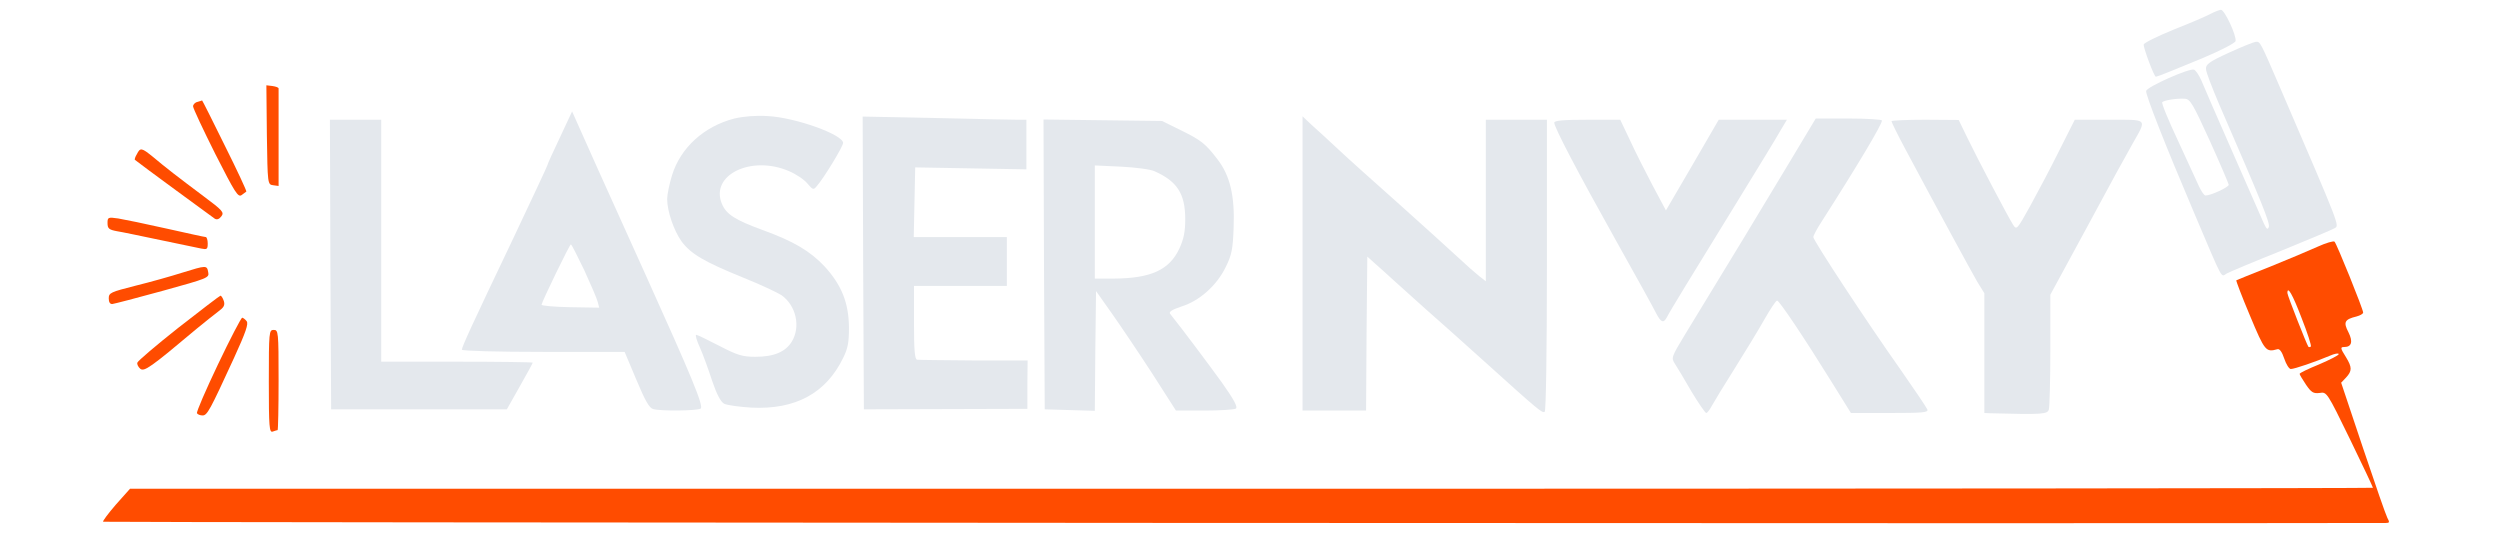 <?xml version="1.0" standalone="no"?>
<!DOCTYPE svg PUBLIC "-//W3C//DTD SVG 20010904//EN"
 "http://www.w3.org/TR/2001/REC-SVG-20010904/DTD/svg10.dtd">
<svg version="1.0" xmlns="http://www.w3.org/2000/svg"
 width="1023pt" height="223pt" viewBox="0 0 1023 223"
 preserveAspectRatio="xMidYMid meet">

  <g transform="translate(0,223) scale(0.1,-0.1)" fill="#E4E8ED" stroke="none">
    <path d="M9120 2014 c-81 -37 -95 -48 -93 -67 0 -12 25 -76 53 -142 176 -405 210 -489 204 -504 -5 -12 -9 -9 -20 14 -25 57 -242 550 -257 588 -9 20 -22 39 -29 42 -19 7 -192 -70 -196 -87 -3 -15 78 -221 198 -503 121 -285 107 -258 132 -244 13 7 113 49 223 93 110 45 208 86 218 92 20 12 27 -5 -218 564 -87 202 -86 200 -104 199 -9 -1 -59 -21 -111 -45z m-78 -359 c42 -93 77 -175 78 -181 0 -10 -73 -44 -95 -44 -6 0 -17 17 -27 38 -9 20 -48 105 -86 187 -39 83 -68 153 -64 157 9 8 58 16 92 14 22 -1 33 -20 102 -171z"/>
    <path fill="#FF4C00" d="M1092 1678 c3 -202 3 -203 26 -206 l22 -3 0 195 c0 108 0 199 0 204 0 4 -11 8 -25 10 l-25 3 2 -203z"/>
    <path fill="#FF4C00" d="M808 1813 c-10 -2 -18 -11 -18 -18 0 -8 41 -95 91 -195 81 -159 93 -179 108 -168 9 7 18 13 19 14 2 2 -37 86 -88 188 -50 102 -92 185 -93 185 -1 -1 -10 -3 -19 -6z"/>
    <path fill="#FF4C00" d="M560 1599 c-7 -11 -10 -22 -8 -23 19 -16 317 -234 327 -241 9 -5 18 -2 27 10 12 16 5 24 -73 82 -104 78 -155 117 -207 161 -47 38 -52 39 -66 11z"/>
    <path fill="#FF4C00" d="M440 1317 c0 -22 6 -27 38 -33 20 -3 100 -20 177 -36 77 -16 152 -32 168 -35 24 -5 27 -3 27 21 0 14 -4 26 -8 26 -5 0 -77 16 -162 35 -84 19 -172 37 -196 41 -42 6 -44 5 -44 -19z"/>
    <path fill="#FF4C00" d="M745 1114 c-44 -14 -129 -38 -190 -53 -102 -26 -110 -29 -110 -52 0 -15 5 -24 15 -23 8 1 101 25 206 54 184 51 191 53 186 76 -5 29 -7 29 -107 -2z"/>
    <path fill="#FF4C00" d="M730 889 c-91 -72 -166 -136 -168 -143 -2 -7 4 -18 12 -25 16 -13 42 5 231 164 33 27 73 59 89 71 22 16 27 25 22 42 -4 12 -10 22 -14 22 -4 -1 -81 -60 -172 -131z"/>
    <path fill="#FF4C00" d="M892 739 c-50 -105 -89 -195 -86 -200 3 -5 13 -9 23 -9 19 0 30 21 128 234 49 107 61 142 52 152 -6 8 -15 14 -18 14 -4 0 -49 -86 -99 -191z"/>
    <path fill="#FF4C00" d="M1100 669 c0 -188 2 -210 16 -205 9 3 18 6 20 6 2 0 4 92 4 205 0 198 -1 205 -20 205 -19 0 -20 -7 -20 -211z"/>
    <path d="M2291 1667 c-28 -59 -51 -109 -51 -113 0 -3 -64 -139 -141 -302 -166 -348 -209 -441 -209 -453 0 -5 149 -9 333 -9 l333 0 48 -114 c36 -86 53 -116 69 -120 33 -9 180 -7 194 2 14 9 -39 135 -225 547 -50 110 -138 305 -196 434 l-105 235 -50 -107z m100 -543 c27 -59 52 -117 55 -130 l6 -23 -119 2 c-65 1 -117 6 -117 10 2 14 115 247 120 247 3 0 27 -48 55 -106z"/>
    <path d="M3005 1745 c-124 -32 -220 -119 -255 -232 -11 -36 -20 -80 -20 -97 0 -50 27 -129 59 -174 38 -51 92 -83 252 -148 70 -28 140 -61 157 -72 60 -43 79 -129 42 -190 -26 -42 -73 -62 -149 -62 -52 0 -73 6 -148 45 -48 25 -90 45 -94 45 -5 0 2 -24 15 -52 13 -29 35 -90 50 -136 19 -56 35 -86 49 -94 12 -6 62 -13 112 -16 180 -9 305 59 375 203 20 40 24 65 24 125 -1 101 -30 173 -99 249 -60 64 -128 104 -255 150 -112 41 -148 64 -166 107 -49 118 120 200 274 134 29 -12 63 -35 76 -51 22 -26 25 -27 38 -11 30 34 108 163 108 177 0 34 -194 104 -308 110 -50 3 -98 -1 -137 -10z"/>
    <path d="M3532 1154 l3 -599 334 1 335 1 0 99 1 99 -220 0 c-121 1 -226 2 -232 3 -10 1 -13 40 -13 152 l0 150 190 0 190 0 0 100 0 100 -190 0 -191 0 3 143 3 142 228 -4 227 -4 0 102 0 101 -37 0 c-21 0 -172 3 -336 7 l-297 6 2 -599z"/>
    <path d="M5330 1152 l0 -602 130 0 130 0 2 315 3 315 30 -27 c17 -15 53 -47 80 -72 28 -25 86 -77 129 -116 44 -38 152 -135 241 -215 224 -202 235 -211 246 -205 5 4 9 240 9 601 l0 594 -125 0 -125 0 0 -331 0 -330 -27 21 c-14 11 -54 46 -88 78 -33 31 -142 129 -240 217 -99 88 -212 189 -250 225 -39 36 -87 81 -108 99 l-37 35 0 -602z"/>
    <path d="M7331 1580 c-89 -149 -286 -474 -436 -719 -56 -93 -57 -95 -41 -120 9 -14 40 -65 68 -114 29 -48 56 -87 60 -87 4 0 14 13 22 28 8 15 50 84 93 152 43 69 99 160 123 203 24 42 47 77 52 77 9 0 114 -157 223 -333 l79 -127 159 0 c134 0 158 2 154 14 -3 8 -53 82 -111 165 -138 195 -356 527 -356 541 0 5 15 34 34 63 146 228 248 399 247 414 -1 4 -62 8 -136 8 l-135 0 -99 -165z"/>
    <path d="M1352 1148 l3 -593 359 0 360 0 53 94 c29 51 53 95 53 97 0 2 -139 4 -310 4 l-310 0 0 495 0 495 -105 0 -105 0 2 -592z"/>
    <path d="M4272 1148 l3 -593 102 -3 103 -3 2 245 3 245 65 -92 c36 -51 110 -161 164 -244 l98 -153 117 0 c64 0 122 4 128 8 9 6 -7 36 -58 108 -58 80 -156 211 -211 280 -6 8 8 17 47 30 74 23 145 87 181 162 24 48 29 73 32 161 5 128 -14 212 -66 279 -49 64 -66 78 -152 120 l-75 37 -243 3 -242 3 2 -593z m453 381 c92 -41 125 -92 125 -196 0 -51 -6 -81 -24 -120 -41 -88 -117 -122 -268 -123 l-78 0 0 231 0 232 108 -5 c59 -3 121 -11 137 -19z"/>
    <path d="M6360 1728 c0 -19 93 -197 253 -483 83 -148 157 -282 164 -297 20 -38 30 -42 44 -16 13 26 94 158 294 483 78 127 154 251 169 278 l28 47 -139 0 -140 0 -108 -186 -108 -185 -55 103 c-30 57 -72 140 -93 186 l-39 82 -135 0 c-95 0 -135 -3 -135 -12z"/>
    <path d="M7740 1734 c0 -4 25 -55 56 -113 134 -251 269 -499 295 -544 l29 -47 0 -245 0 -245 23 -1 c218 -6 236 -4 241 16 3 11 6 121 6 244 l0 225 152 280 c83 155 166 306 184 337 60 106 66 99 -95 99 l-141 0 -64 -127 c-35 -71 -89 -172 -119 -227 -54 -97 -55 -98 -70 -75 -23 37 -148 275 -187 356 l-35 72 -137 1 c-76 0 -138 -3 -138 -6z"/>
    <path d="M9045 2173 c-16 -9 -84 -38 -150 -64 -66 -27 -121 -54 -123 -61 -2 -12 43 -134 50 -132 8 1 75 28 193 77 76 32 131 61 133 69 4 23 -45 128 -60 128 -7 -1 -26 -8 -43 -17z"/>
    <path fill="#FF4C00" d="M9485 1221 c-33 -15 -121 -52 -195 -82 -74 -29 -137 -55 -139 -56 -2 -1 23 -67 56 -145 61 -146 65 -150 112 -137 9 3 19 -11 28 -38 8 -24 20 -43 27 -43 15 0 102 30 159 54 20 9 37 12 37 7 0 -5 -36 -23 -80 -42 -44 -18 -80 -35 -80 -39 0 -3 12 -23 26 -44 22 -32 30 -37 56 -34 29 5 30 4 124 -189 52 -107 94 -196 94 -199 0 -2 -2065 -4 -4589 -4 l-4589 0 -58 -65 c-31 -36 -55 -68 -52 -70 3 -3 8424 -8 9341 -5 15 0 16 3 6 21 -6 11 -51 141 -100 287 l-89 266 20 21 c25 27 25 42 0 83 -24 38 -24 42 -7 42 30 0 36 22 17 60 -22 42 -16 53 33 65 15 4 27 11 27 16 0 14 -108 281 -117 290 -4 4 -35 -5 -68 -20z m-67 -292 c24 -61 41 -113 38 -117 -3 -3 -8 -3 -10 -1 -6 7 -86 210 -86 220 0 31 21 -5 58 -102z"/>
  </g>
</svg>
